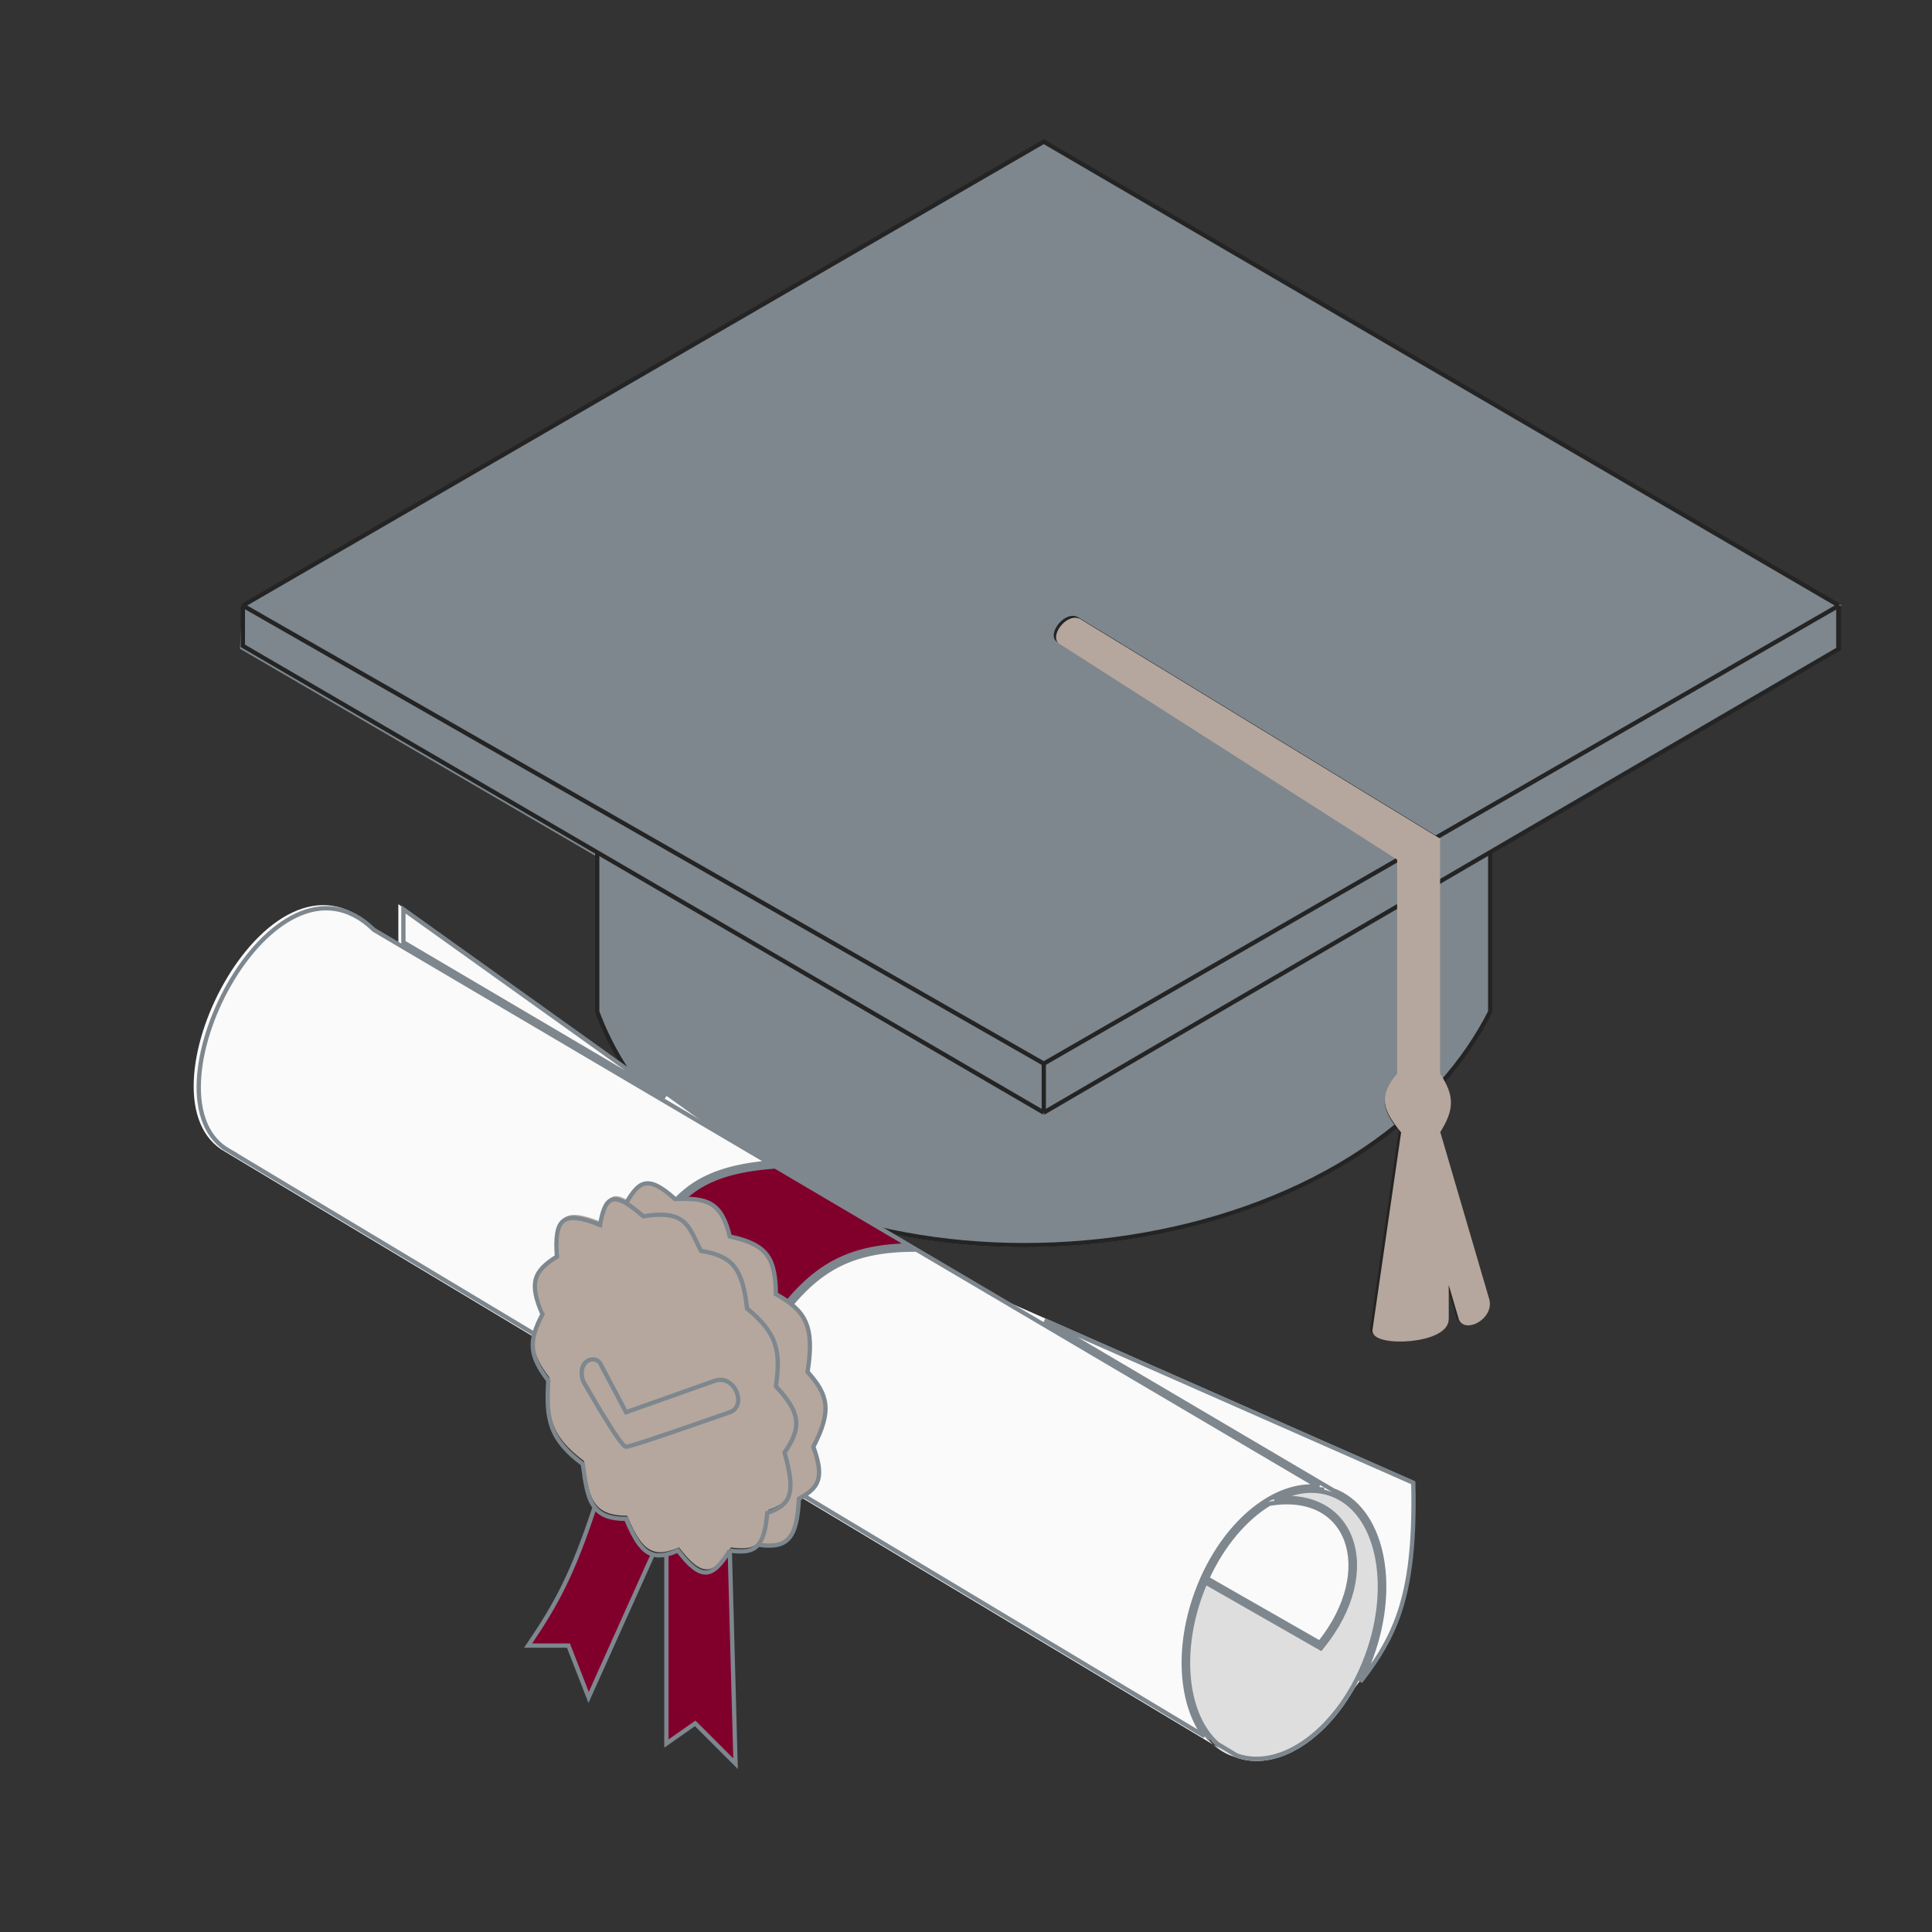 <?xml version="1.0" encoding="UTF-8"?> <svg xmlns="http://www.w3.org/2000/svg" width="300" height="300" viewBox="0 0 300 300" fill="none"><rect x="0" y="0" width="300" height="300" fill="#333333" stroke="none"/> <path d="M38.158 94.026L162.526 22L286 94.026L223.368 130.107L218 133.2L162.526 165.157L38.158 94.026Z" fill="#7E878E"></path> <path d="M167.451 96.56C165.661 95.218 162.977 98.797 164.319 99.692L217.556 133.497V140.701L162.082 173.06L92.74 132.652V157.402C111.082 206.613 207.266 204.823 231.404 157.402V132.622L222.924 137.569V130.405L167.451 96.56Z" fill="#7E878E"></path> <path d="M37.592 94.283L161.96 165.415L217.105 133.646V140.85L161.632 173.209L92.29 132.801L37.264 100.736L37.592 94.283Z" fill="#7E878E"></path> <path d="M285.105 101.183V94.473L222.474 130.554V137.718L230.954 132.771L285.105 101.183Z" fill="#7E878E"></path> <path d="M37.711 94.026L162.079 22L285.552 94.026M37.711 94.026L162.079 165.157M37.711 94.026V100.289L92.737 132.355M162.079 165.157V172.763M162.079 165.157L217.553 133.2M285.552 94.026V100.737L231.401 132.325M285.552 94.026L222.921 130.107M162.079 172.763L92.737 132.355M162.079 172.763L217.553 140.403M222.921 130.107L167.447 96.263C165.658 94.921 162.974 98.5 164.316 99.394L217.553 133.2M222.921 130.107V137.272M222.921 166.5C220.824 165.521 219.649 165.328 217.553 166.5M222.921 166.5V137.272M222.921 166.5C223.298 167.075 223.61 167.607 223.859 168.112M217.553 166.5V140.403M217.553 166.5C214.756 169.749 214.678 171.656 216.972 174.709M217.553 133.2V140.403M217.553 175.447C219.385 176.491 220.762 176.582 222.921 175.447M217.553 175.447L213.079 206.315C213.079 208.552 224.263 208.105 224.263 204.526V196.921L226.5 204.526C227.395 206.315 231.421 204.078 230.526 201.394L222.921 175.447M217.553 175.447C217.345 175.193 217.151 174.948 216.972 174.709M222.921 175.447C224.758 172.513 225.13 170.683 223.859 168.112M231.401 132.325V157.105C229.368 161.098 226.825 164.768 223.859 168.112M231.401 132.325L222.921 137.272M92.737 132.355V157.105C108.443 199.242 181.221 203.987 216.972 174.709" stroke="#242424" stroke-width="0.666"></path> <path d="M164.679 99.692C163.337 98.797 166.021 95.218 167.811 96.56L223.284 130.405V137.569V166.797C225.583 170.305 225.482 172.235 223.284 175.744L230.889 201.692C231.784 204.376 227.758 206.613 226.863 204.823L224.626 197.218V204.823C224.626 208.402 213.442 208.85 213.442 206.613L217.916 175.744C215.046 172.243 214.264 170.3 217.279 166.797V140.701V133.304L164.679 99.692Z" fill="#B5A79D"></path> <path d="M223.284 166.797C221.188 165.818 219.375 165.625 217.279 166.797M223.284 166.797C225.583 170.305 225.482 172.235 223.284 175.744M223.284 166.797V137.569V130.405L167.811 96.56C166.021 95.218 163.337 98.797 164.679 99.692L217.279 133.304V140.701V166.797M217.279 166.797C214.264 170.3 215.046 172.243 217.916 175.744M217.916 175.744C219.748 176.788 221.125 176.879 223.284 175.744M217.916 175.744L213.442 206.613C213.442 208.85 224.626 208.402 224.626 204.823V197.218L226.863 204.823C227.758 206.613 231.784 204.376 230.889 201.692L223.284 175.744" stroke="#B5A79D" stroke-width="0.666"></path> <path d="M191.426 272.727C190.293 272.315 189.273 271.694 188.374 270.896L35.012 178.876C20.258 170.82 41.731 128.321 57.828 143.981L61.854 146.354L61.854 140.402L109.274 174.305L120.02 180.639L141.941 193.559L156.695 202.256L219.327 229.876C219.866 250.851 215.324 256.076 207.43 265.665C209.331 263.22 210.972 260.277 212.176 256.969C216.314 245.6 213.732 234.224 206.41 231.559C203.284 230.421 199.8 231.055 196.51 233.04C209.484 230.77 214.03 243.744 204.563 255.375L186.562 245.086C186.24 245.809 185.939 246.554 185.66 247.318C182.163 256.926 183.466 266.541 188.374 270.896L191.426 272.727Z" fill="#FAFAFA"></path> <path d="M115.577 211.407C123.352 198.67 128.63 193.805 141.525 193.883L119.604 180.963C106.699 181.846 103.014 186.45 98.13 196.644L115.577 211.407Z" fill="#80002B"></path> <path d="M186.123 247.477C181.985 258.845 184.567 270.222 191.889 272.887C197.08 274.776 203.26 271.78 207.892 265.824C209.794 263.38 211.435 260.436 212.639 257.128C216.777 245.759 214.195 234.383 206.873 231.718C203.747 230.58 200.262 231.214 196.973 233.199C209.947 230.929 214.493 243.903 205.026 255.535L187.025 245.245C186.703 245.968 186.401 246.713 186.123 247.477Z" fill="#DEDEDE"></path> <path d="M187.88 270.09C183.766 265.387 182.856 256.426 186.116 247.47M206.865 231.711C214.188 234.376 216.769 245.752 212.631 257.121M197.776 232.733C200.379 231.351 203.075 230.822 205.595 231.349M197.878 233.056C210.148 231.54 214.259 244.173 205.018 255.528M187.017 245.238C189.445 239.793 193.068 235.544 196.966 233.192M141.741 193.712C129.416 193.802 124.171 198.641 116.625 210.947M99.002 196.472C103.811 186.434 107.459 181.815 119.892 180.834M58.113 144.42L62.139 146.793L62.642 147.089L109.548 174.737L109.56 174.744L119.395 180.541C113.5 181.059 109.562 182.429 106.522 184.881C103.313 187.468 101.144 191.23 98.701 196.328L98.59 196.56L98.787 196.726L116.234 211.489L116.531 211.741L116.734 211.409C120.619 205.044 123.853 200.695 127.697 197.939C131.508 195.206 135.951 194.017 142.305 194.044L156.981 202.695L156.998 202.705L204.804 230.883C202.172 230.574 199.409 231.328 196.793 232.907C192.826 235.301 189.162 239.608 186.713 245.102C186.387 245.833 186.083 246.585 185.802 247.356C184.038 252.205 183.481 257.063 183.99 261.269C184.384 264.528 185.421 267.412 187.048 269.591L35.638 178.742L35.639 178.742L35.627 178.735C32.099 176.809 30.689 172.803 30.877 167.988C31.064 163.18 32.847 157.654 35.595 152.853C38.345 148.047 42.033 144.015 45.994 142.147C47.97 141.216 50.004 140.826 52.025 141.135C54.045 141.444 56.08 142.455 58.05 144.372L58.079 144.4L58.113 144.42ZM103.383 170.33L62.642 146.316L62.642 141.203L103.383 170.33ZM106.94 185.399C109.995 182.937 114.038 181.577 120.395 181.131L141.188 193.386C135.323 193.498 131.034 194.726 127.309 197.397C123.416 200.188 120.169 204.535 116.368 210.73L99.414 196.384C101.808 191.41 103.906 187.846 106.94 185.399ZM207.009 231.409L162.21 205.004L219.454 230.248C219.704 240.59 218.704 247.036 216.687 252.069C215.324 255.467 213.495 258.234 211.246 261.135C211.878 259.902 212.448 258.599 212.944 257.235C215.032 251.5 215.43 245.748 214.371 241.078C213.315 236.425 210.796 232.801 207.009 231.409ZM207.622 265.613C203.034 271.511 197.007 274.371 192.025 272.577L189.028 270.779C186.666 268.67 185.145 265.273 184.651 261.189C184.156 257.097 184.696 252.344 186.429 247.584C186.661 246.946 186.91 246.321 187.174 245.711L204.853 255.817L205.098 255.957L205.277 255.738C210.058 249.863 211.347 243.592 209.721 239.035C208.907 236.753 207.363 234.912 205.18 233.792C203.41 232.884 201.236 232.458 198.715 232.639C201.451 231.379 204.232 231.107 206.751 232.024C210.27 233.305 212.693 236.695 213.721 241.226C214.748 245.753 214.368 251.374 212.318 257.007C211.125 260.284 209.501 263.197 207.622 265.613ZM204.937 255.097L187.446 245.099C189.838 239.86 193.341 235.787 197.084 233.51C200.244 232.968 202.864 233.353 204.876 234.385C206.899 235.423 208.333 237.127 209.093 239.259C210.598 243.475 209.474 249.407 204.937 255.097Z" stroke="#7E878E" stroke-width="0.666"></path> <path d="M109.017 193.754C107.122 190.072 106.829 187.266 100.07 188.386C99.028 187.482 98.142 186.792 97.386 186.343C95.087 184.977 93.987 185.841 93.359 189.728C87.532 187.405 86.216 188.718 86.649 194.649C82.987 196.899 82.303 198.773 84.412 203.596C82.11 207.892 82.448 210.11 85.307 213.885C84.956 219.846 85.419 222.933 90.675 226.859C91.075 229.87 91.401 232.135 92.507 233.566C93.428 234.758 94.89 235.372 97.386 235.359C98.768 238.699 99.957 240.417 101.543 240.889C102.171 241.077 102.861 241.069 103.65 240.889C104.195 240.766 104.787 240.56 105.438 240.28C109.142 245.14 110.836 244.5 113.491 240.28C114.563 240.435 115.447 240.472 116.175 240.338C116.893 240.205 117.459 239.904 117.906 239.385C118.677 238.487 119.09 236.936 119.307 234.464C122.706 233.22 123.926 231.821 121.991 225.07C124.82 221.02 124.348 218.743 120.649 214.78C121.439 209.31 120.884 206.551 116.175 202.701C115.477 196.784 114.196 194.553 109.017 193.754Z" fill="#B5A79D"></path> <path d="M108.844 194.433C106.949 190.752 106.657 187.945 99.897 189.065C98.855 188.161 97.969 187.471 97.213 187.022C99.169 183.732 100.464 182.452 104.819 186.38C109.761 186.157 112.023 186.806 113.318 192.196C119.351 193.458 120.392 195.759 120.476 201.143C125.184 203.762 126.503 206.185 125.398 213.222C128.621 216.809 129.207 219.234 126.293 224.853C128.034 229.666 127.197 231.205 124.056 232.906C123.745 239.133 122.296 240.705 117.733 240.064C118.504 239.167 118.917 237.615 119.134 235.144C122.534 233.899 123.753 232.5 121.818 225.749C124.647 221.7 124.175 219.423 120.476 215.46C121.266 209.99 120.711 207.23 116.002 203.381C115.305 197.464 114.023 195.232 108.844 194.433Z" fill="#B5A79D"></path> <path d="M105.268 240.766C108.971 245.625 110.666 244.986 113.32 240.766L114.216 273.867L107.953 267.604L103.479 270.736V241.375C102.69 241.554 102 241.562 101.372 241.375L91.401 263.578L88.269 255.525H82.006C86.491 248.945 88.922 244.353 92.336 234.052C93.257 235.243 94.719 235.858 97.215 235.845C98.597 239.185 99.786 240.902 101.372 241.375C102 241.562 102.69 241.554 103.479 241.375C104.024 241.251 104.616 241.045 105.268 240.766Z" fill="#80002B"></path> <path d="M96.943 218.997L92.916 211.392C92.023 210.05 89.339 210.945 90.232 214.08C90.232 214.08 96.047 224.371 96.943 224.368C97.839 224.366 113.048 218.997 113.048 218.997C115.732 218.102 113.944 213.181 110.813 214.08L96.943 218.997Z" fill="#B5A79D"></path> <path d="M113.32 240.766C110.666 244.986 108.971 245.626 105.268 240.766C104.616 241.046 104.024 241.251 103.479 241.375M113.32 240.766L114.216 273.868L107.953 267.605L103.479 270.736V241.375M113.32 240.766C114.393 240.921 115.276 240.958 116.004 240.823C116.722 240.69 117.289 240.39 117.735 239.87M97.215 186.828C94.916 185.463 93.817 186.327 93.189 190.214C87.362 187.891 86.046 189.204 86.478 195.135C82.817 197.385 82.133 199.259 84.241 204.082C81.939 208.377 82.277 210.596 85.136 214.371C84.785 220.332 85.248 223.419 90.504 227.345C90.904 230.356 91.23 232.621 92.336 234.052M97.215 186.828C97.971 187.278 98.857 187.968 99.899 188.871C106.659 187.752 106.952 190.558 108.847 194.24C114.025 195.039 115.307 197.27 116.004 203.187C120.714 207.037 121.268 209.796 120.478 215.266C124.177 219.229 124.649 221.506 121.82 225.556C123.755 232.307 122.536 233.706 119.136 234.95C118.919 237.422 118.506 238.973 117.735 239.87M97.215 186.828C99.171 183.539 100.466 182.259 104.822 186.186C109.763 185.964 112.025 186.612 113.32 192.002C119.354 193.265 120.394 195.565 120.478 200.95C125.186 203.569 126.505 205.992 125.4 213.028C128.623 216.615 129.209 219.04 126.295 224.66C128.036 229.472 127.199 231.012 124.058 232.713C123.747 238.94 122.299 240.512 117.735 239.87M103.479 241.375C102.69 241.555 102 241.563 101.372 241.375M101.372 241.375C99.786 240.902 98.597 239.185 97.215 235.845C94.719 235.858 93.257 235.244 92.336 234.052M101.372 241.375L91.401 263.578L88.269 255.526H82.006C86.491 248.945 88.922 244.353 92.336 234.052M93.189 211.684L97.215 219.289L111.085 214.371C114.216 213.473 116.004 218.394 113.32 219.289C113.32 219.289 98.111 224.657 97.215 224.66C96.319 224.663 90.504 214.371 90.504 214.371C89.611 211.236 92.295 210.342 93.189 211.684Z" stroke="#7E878E" stroke-width="0.666"></path> </svg> 